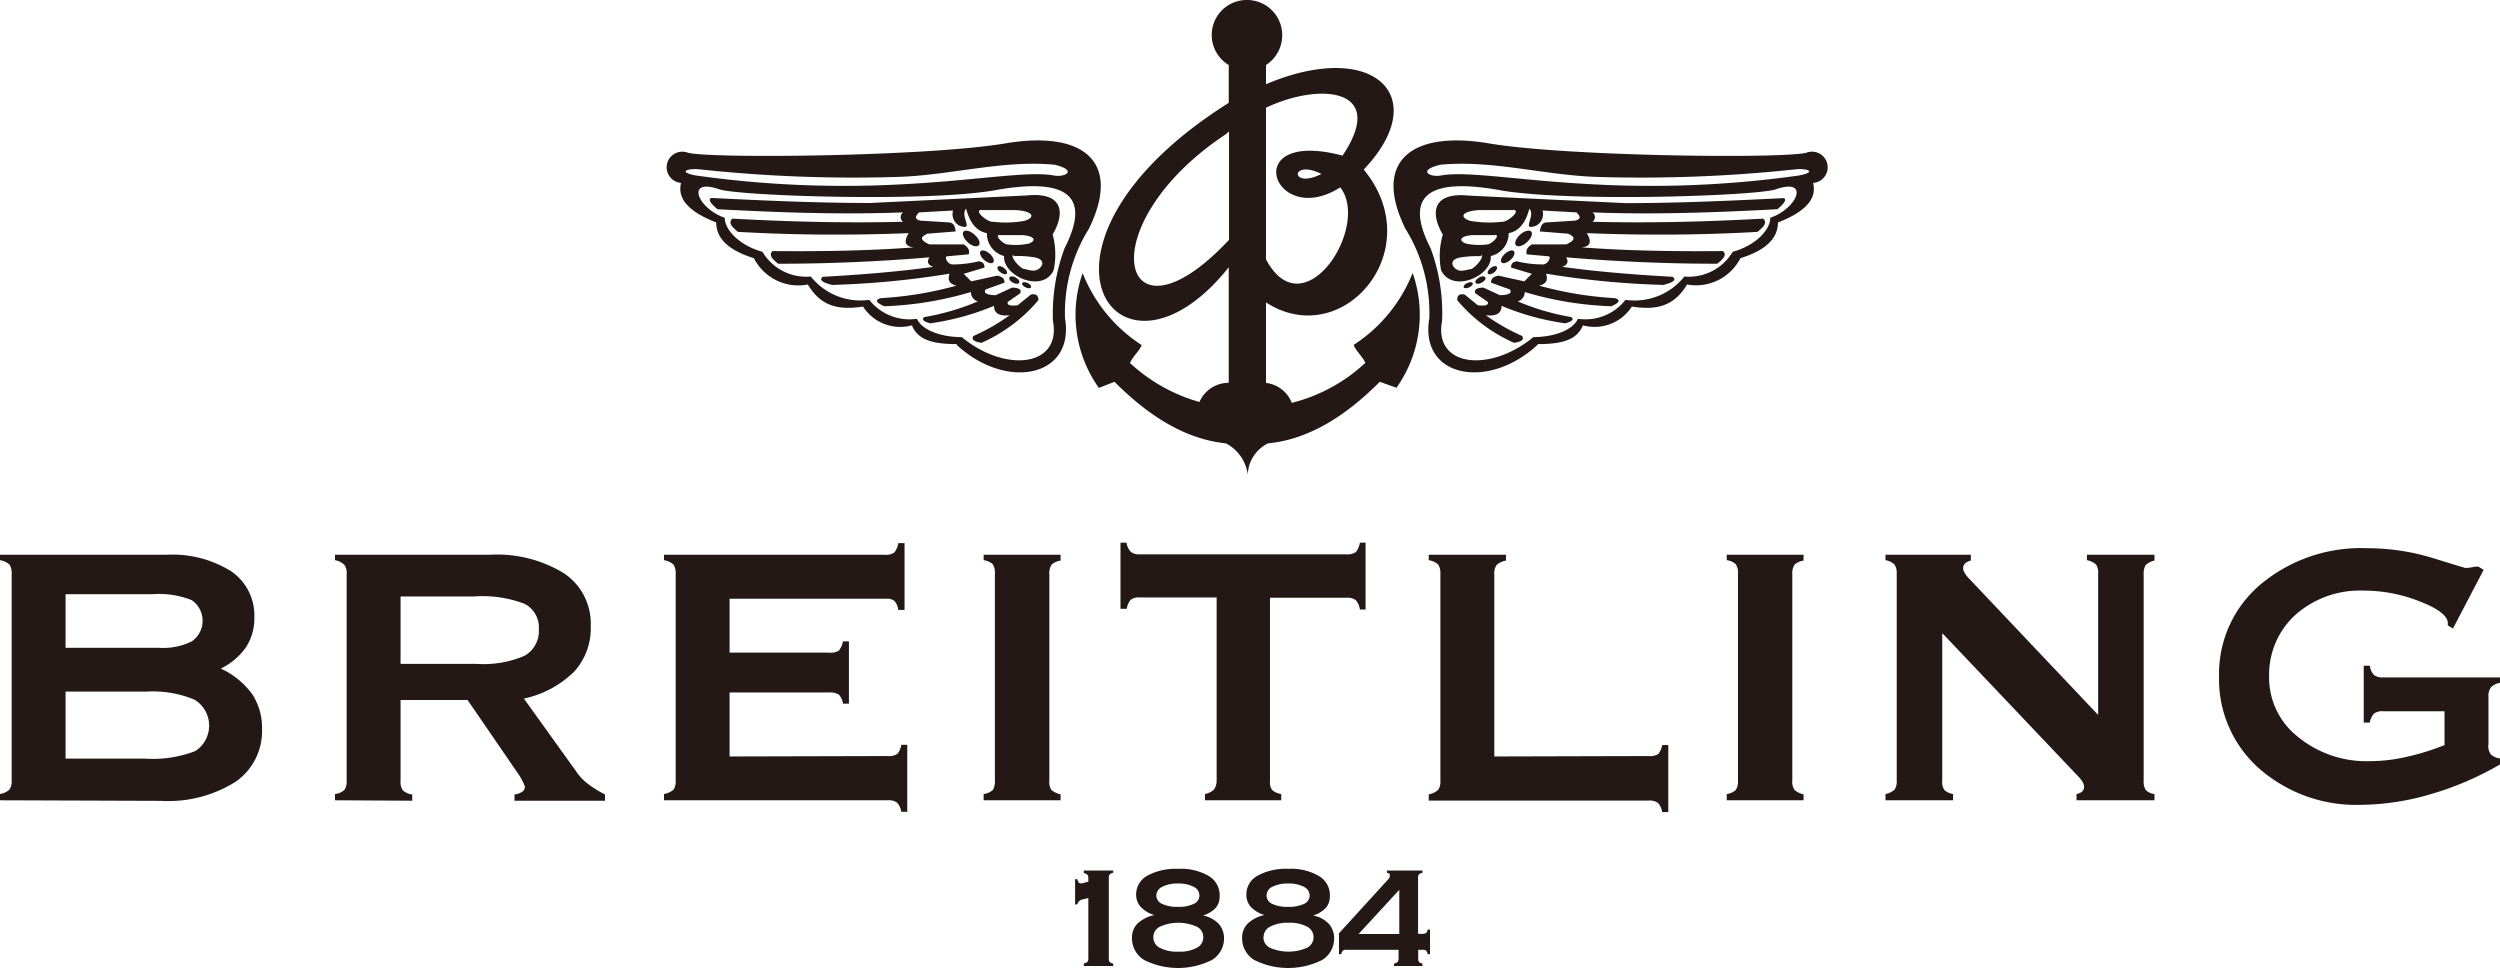 <svg xmlns="http://www.w3.org/2000/svg" viewBox="0 0 175.75 68.05"><defs><style>.cls-1{fill:#231815;fill-rule:evenodd;}</style></defs><title>アセット 1</title><g id="レイヤー_2" data-name="レイヤー 2"><g id="レイヤー_1-2" data-name="レイヤー 1"><path class="cls-1" d="M0,56.26v-.44a1.29,1.29,0,0,0,.66-.31,1,1,0,0,0,.16-.64V40.35a1.11,1.11,0,0,0-.16-.67,1.35,1.35,0,0,0-.66-.3V39H11.69a7.8,7.8,0,0,1,4.56,1.16,3.76,3.76,0,0,1,1.63,3.25,3.72,3.72,0,0,1-.58,2.08A4.63,4.63,0,0,1,15.52,47a5.69,5.69,0,0,1,2.19,1.77,4.27,4.27,0,0,1,.71,2.46,4.33,4.33,0,0,1-1.86,3.73,8.89,8.89,0,0,1-5.25,1.34Zm10.27-7.64H4.61v4.71h5.54a8.37,8.37,0,0,0,3.58-.53,2.13,2.13,0,0,0-.07-3.62,7.66,7.66,0,0,0-3.39-.56Zm.44-6.85H4.61v3.77h6.56a4.56,4.56,0,0,0,2.31-.45,1.76,1.76,0,0,0,0-2.9,6.28,6.28,0,0,0-2.74-.42Z"/><path class="cls-1" d="M23.55,56.26v-.44a1.13,1.13,0,0,0,.66-.29,1.06,1.06,0,0,0,.16-.66V40.35a1,1,0,0,0-.16-.64,1.25,1.25,0,0,0-.66-.33V39H34.42a9,9,0,0,1,5.24,1.31A4.25,4.25,0,0,1,41.53,44a4.55,4.55,0,0,1-1.15,3.2,7.17,7.17,0,0,1-3.55,1.91l3.66,5.1a3.77,3.77,0,0,0,.73.81,7.79,7.79,0,0,0,1.31.83v.44H36.17v-.44a1.13,1.13,0,0,0,.54-.19.42.42,0,0,0,.19-.36,2.67,2.67,0,0,0-.13-.31,4.31,4.31,0,0,0-.27-.49l-3.63-5.29H28.16v5.69a1,1,0,0,0,.16.66,1.16,1.16,0,0,0,.66.29v.44Zm9.82-14.33H28.16v4.74H33.5a7.3,7.3,0,0,0,3.38-.57,2,2,0,0,0,1-1.87,1.86,1.86,0,0,0-1-1.78,8.27,8.27,0,0,0-3.53-.52Z"/><path class="cls-1" d="M62.4,53.15a1.08,1.08,0,0,0,.68-.15,1.23,1.23,0,0,0,.28-.64h.42v4.71h-.42a1.27,1.27,0,0,0-.29-.64,1,1,0,0,0-.67-.17H46.68v-.44a1.38,1.38,0,0,0,.67-.31,1.06,1.06,0,0,0,.15-.64V40.35a1.11,1.11,0,0,0-.16-.67,1.35,1.35,0,0,0-.66-.3V39H62.2a1,1,0,0,0,.67-.16,1.37,1.37,0,0,0,.28-.66h.44v4.7h-.44a1.16,1.16,0,0,0-.27-.63.77.77,0,0,0-.54-.16H51.29v3.79h7a1.12,1.12,0,0,0,.68-.14,1.41,1.41,0,0,0,.29-.65h.42v4.38h-.42a1.16,1.16,0,0,0-.28-.63,1.14,1.14,0,0,0-.69-.16h-7v4.5Z"/><path class="cls-1" d="M73.77,54.87a1,1,0,0,0,.15.67,1.46,1.46,0,0,0,.64.3v.42H69.15v-.44a1.19,1.19,0,0,0,.65-.29,1.17,1.17,0,0,0,.14-.66V40.35a1.15,1.15,0,0,0-.15-.69,1.23,1.23,0,0,0-.64-.28V39h5.41v.41a1.19,1.19,0,0,0-.63.28,1.07,1.07,0,0,0-.16.69V54.87Z"/><path class="cls-1" d="M80.16,42a1,1,0,0,0-.67.16,1.32,1.32,0,0,0-.28.64h-.44V38.15h.42a1.26,1.26,0,0,0,.31.65,1,1,0,0,0,.66.17H94.65a1.07,1.07,0,0,0,.67-.16,1.47,1.47,0,0,0,.28-.66H96v4.7H95.6a1.2,1.2,0,0,0-.29-.66,1,1,0,0,0-.66-.17H89.28V54.87a1,1,0,0,0,.15.67,1.28,1.28,0,0,0,.64.28v.44H84.71v-.44a1.3,1.3,0,0,0,.63-.31,1.11,1.11,0,0,0,.19-.65V42Z"/><path class="cls-1" d="M115.9,53.15a1.1,1.1,0,0,0,.67-.14,1.32,1.32,0,0,0,.28-.63l.43,0v4.71h-.43a1.19,1.19,0,0,0-.29-.64,1,1,0,0,0-.66-.17H100.44v-.44a1.29,1.29,0,0,0,.66-.31,1,1,0,0,0,.16-.64V40.35a1.11,1.11,0,0,0-.16-.67,1.35,1.35,0,0,0-.66-.3V39h5.43v.41a1.35,1.35,0,0,0-.65.3,1,1,0,0,0-.17.67v12.8Z"/><path class="cls-1" d="M126,54.87a1,1,0,0,0,.16.67,1.4,1.4,0,0,0,.63.3v.42h-5.4v-.44a1.15,1.15,0,0,0,.64-.29,1.09,1.09,0,0,0,.15-.66V40.35a1.07,1.07,0,0,0-.16-.69,1.16,1.16,0,0,0-.63-.28V39h5.4v.41a1.23,1.23,0,0,0-.63.28,1.14,1.14,0,0,0-.16.69V54.87Z"/><path class="cls-1" d="M136.54,44.53V54.87a1,1,0,0,0,.15.67,1.19,1.19,0,0,0,.61.28v.44h-4.75v-.44a1.3,1.3,0,0,0,.64-.31,1.06,1.06,0,0,0,.15-.64V40.35a1.11,1.11,0,0,0-.16-.67,1.22,1.22,0,0,0-.63-.3V39h6v.41a.9.9,0,0,0-.38.18.45.45,0,0,0-.16.32.64.64,0,0,0,.1.35,1.87,1.87,0,0,0,.34.44l9.05,9.56V40.35a1.06,1.06,0,0,0-.15-.67,1.4,1.4,0,0,0-.64-.3V39h4.75v.41a1.21,1.21,0,0,0-.63.33,1.23,1.23,0,0,0-.13.64V54.87a1.08,1.08,0,0,0,.15.67,1,1,0,0,0,.61.28v.44h-5.48v-.44a.83.83,0,0,0,.39-.17.43.43,0,0,0,.14-.31.7.7,0,0,0-.1-.36,2.17,2.17,0,0,0-.34-.43l-9.49-10Z"/><path class="cls-1" d="M174.93,52.35a1,1,0,0,0,.17.68,1.19,1.19,0,0,0,.65.29v.42a21.68,21.68,0,0,1-4.9,2.1,17.87,17.87,0,0,1-4.88.74A10.34,10.34,0,0,1,158.79,54,8.36,8.36,0,0,1,156,47.56a8.22,8.22,0,0,1,2.91-6.47,11,11,0,0,1,7.52-2.55,15.67,15.67,0,0,1,4.59.69c1.5.46,2.28.7,2.32.7a4,4,0,0,0,.69-.1l.2,0,.37.23-2.16,4.13-.36-.23,0-.07v-.09c0-.48-.64-1-1.92-1.5a10.64,10.64,0,0,0-4-.78,6.84,6.84,0,0,0-4.79,1.7,5.69,5.69,0,0,0-1.85,4.37,5.27,5.27,0,0,0,2,4.19,7.61,7.61,0,0,0,5.08,1.73,11.57,11.57,0,0,0,2.48-.28,17.2,17.2,0,0,0,2.77-.85V50h-4.29a1,1,0,0,0-.66.16,1.3,1.3,0,0,0-.31.64h-.42v-4h.43a1.13,1.13,0,0,0,.3.66,1,1,0,0,0,.66.16h8.2V48a1.16,1.16,0,0,0-.64.31,1,1,0,0,0-.18.68v3.37Z"/><path class="cls-1" d="M76.19,67.91v-.17a.7.7,0,0,0,.26-.12.4.4,0,0,0,.06-.25V63.13l-.44.11h0a.43.43,0,0,0-.33.34h-.16V61.81h.16a.64.64,0,0,0,.09.23.18.18,0,0,0,.15.06h0l.09,0,.44-.12v-.23a.37.37,0,0,0-.07-.26.53.53,0,0,0-.25-.11V61.2h2.07v.16a.45.45,0,0,0-.25.11.41.41,0,0,0-.06.26v5.64a.39.39,0,0,0,.06.26.53.53,0,0,0,.25.11v.17Z"/><path class="cls-1" d="M81.08,65.87a.83.83,0,0,0,.45.76,2.61,2.61,0,0,0,1.31.27,2.54,2.54,0,0,0,1.3-.27.83.83,0,0,0,.45-.76.8.8,0,0,0-.47-.73,3.19,3.19,0,0,0-2.57,0,.82.82,0,0,0-.47.73Zm1.73-2.12a2.4,2.4,0,0,0,1.12-.21.65.65,0,0,0,.39-.6.68.68,0,0,0-.41-.6,2.28,2.28,0,0,0-1.1-.23,2.33,2.33,0,0,0-1.1.23.7.7,0,0,0-.42.6.65.65,0,0,0,.4.6,2.43,2.43,0,0,0,1.12.21Zm-1.68.57a2.09,2.09,0,0,1-.94-.57,1.28,1.28,0,0,1-.32-.87,1.51,1.51,0,0,1,.79-1.32,4.13,4.13,0,0,1,2.15-.48,3.88,3.88,0,0,1,2.16.5A1.56,1.56,0,0,1,85.74,63a1.23,1.23,0,0,1-.28.83,2.08,2.08,0,0,1-.89.53,2.08,2.08,0,0,1,1.1.58,1.51,1.51,0,0,1,.38,1,1.77,1.77,0,0,1-.86,1.55,5.32,5.32,0,0,1-4.75,0,1.78,1.78,0,0,1-.86-1.55,1.4,1.4,0,0,1,.37-1,2.56,2.56,0,0,1,1.18-.61Z"/><path class="cls-1" d="M88.82,65.87a.82.82,0,0,0,.46.76,3.26,3.26,0,0,0,2.6,0,.83.83,0,0,0,0-1.49,2.58,2.58,0,0,0-1.29-.27,2.63,2.63,0,0,0-1.29.27.82.82,0,0,0-.47.73Zm1.74-2.12a2.45,2.45,0,0,0,1.12-.21.65.65,0,0,0,.39-.6.7.7,0,0,0-.41-.6,2.31,2.31,0,0,0-1.1-.23,2.35,2.35,0,0,0-1.11.23.68.68,0,0,0-.41.6.65.65,0,0,0,.39.6,2.47,2.47,0,0,0,1.13.21Zm-1.69.57a2.15,2.15,0,0,1-.94-.57,1.27,1.27,0,0,1-.31-.87,1.49,1.49,0,0,1,.79-1.32,4.1,4.1,0,0,1,2.15-.48,3.87,3.87,0,0,1,2.15.5A1.55,1.55,0,0,1,93.49,63a1.23,1.23,0,0,1-.29.83,2,2,0,0,1-.89.53,2,2,0,0,1,1.1.58,1.51,1.51,0,0,1,.38,1,1.76,1.76,0,0,1-.85,1.55,5.34,5.34,0,0,1-4.76,0,1.78,1.78,0,0,1-.86-1.55,1.41,1.41,0,0,1,.38-1,2.52,2.52,0,0,1,1.17-.61Z"/><path class="cls-1" d="M98.37,65.66V62.55l-2.86,3.11ZM98,67.91v-.17a.62.62,0,0,0,.26-.12.4.4,0,0,0,.06-.25v-.6H94.67a.45.45,0,0,0-.27.06.53.53,0,0,0-.11.25h-.16V65.61l3.43-3.76a1.29,1.29,0,0,0,.13-.17.39.39,0,0,0,0-.14.13.13,0,0,0,0-.11.5.5,0,0,0-.19-.07V61.2H100v.16a.42.42,0,0,0-.25.11.41.41,0,0,0-.06.26v3.92H100a.4.4,0,0,0,.25-.06.49.49,0,0,0,.12-.24h.16v1.73h-.16a.53.53,0,0,0-.11-.25.43.43,0,0,0-.26-.06H99.7v.6a.39.39,0,0,0,.06.26.54.54,0,0,0,.24.11v.17Z"/><path class="cls-1" d="M89,4.57V5.92c7.55-3.2,11.77.84,6.87,6,4.66,5.65-1.49,12.83-6.87,9.34v5.66a2.21,2.21,0,0,1,1.81,1.4,11.73,11.73,0,0,0,5.17-2.81c-.19-.45-.64-.81-.82-1.26a10.77,10.77,0,0,0,4.15-5.06,8.86,8.86,0,0,1-1.14,8.07L97,26.84c-2.65,2.66-5.23,4.07-7.86,4.33a2.53,2.53,0,0,0-1.42,2.19,2.92,2.92,0,0,0-1.53-2.19c-2.63-.27-5.2-1.68-7.84-4.33l-1.1.43a8.86,8.86,0,0,1-1.14-8.07,10.71,10.71,0,0,0,4.15,5.06c-.18.45-.64.81-.82,1.26a11.94,11.94,0,0,0,4.88,2.74,2.25,2.25,0,0,1,2.06-1.35V18.79c-7.83,9.83-15.85-1.57,0-11.56l0,0V4.57A2.46,2.46,0,0,1,87.67,0a2.47,2.47,0,0,1,2.47,2.46A2.49,2.49,0,0,1,89,4.57Zm0,3V18.23c2.64,5,7.37-2.3,5.22-5.06-4.7,3-7.24-4.19.16-2.23C97.55,6.23,92.87,5.75,89,7.57ZM86.4,16.86V9.24l-.2.18c-9.82,6.5-7.43,15.6.2,7.44Zm6.5-4.63,0,0c-2.2-1.1-2.24,1.12,0,0Z"/><path class="cls-1" d="M103.14,19.9c.17-.08.35-.08.39,0s-.07.22-.24.3-.35.08-.39,0,.07-.22.24-.3Zm4.63,3.8c1.42,0,2.78-.46,3.16-1.29a3.57,3.57,0,0,0,3.34-1.33,4.47,4.47,0,0,0,4.14-1.64,3.59,3.59,0,0,0,3.4-1.74c1.56-.42,2.64-1.51,2.64-2.39,1.91-.65,2.81-2.84.39-2-1.41.47-14.66.91-19.4.06s-6.87.17-4.87,4.08a13.07,13.07,0,0,1,.81,5.1c-.62,3.23,3.32,3.68,6.39,1.17Zm.33.49c1.61,0,2.75-.25,3.18-1.32a3.11,3.11,0,0,0,3.44-1.32c1.82.29,3-.08,3.88-1.55a3.5,3.5,0,0,0,3.75-1.85c1.76-.54,2.64-1.38,2.64-2.51,1.82-.71,2.77-1.6,2.47-2.78a1.1,1.1,0,1,0-.48-2.12c-1.65.42-16.88.26-22.31-.66s-8.21,1.24-5.87,6a11.2,11.2,0,0,1,1.68,6.3c-.71,4.16,4.15,5.09,7.62,1.85Zm18.39-11.86c1.13-.21.73-.47-.13-.44a101.79,101.79,0,0,1-14,.55c-3.72-.1-7.42-1.21-11.1-.86-1.67.4-.73.92.08.75,1.89-.33,5.67.41,11.32.66a74.37,74.37,0,0,0,13.86-.66Zm-1.1,1.59c.23.09.08.35-.44.79-4.4.23-8.78.39-13,.22a.4.4,0,0,1,0,.66c4,.1,8,0,12-.22.33.29,0,.61-.4.93-4,.23-8,.25-12,.09.35.57.29.93-.35,1,3.16.24,6.5.29,9.92.26.29.24.06.54-.4.89-3.63,0-7.19-.16-10.62-.45.19.31.1.53-.27.67,2.44.34,5.07.55,7.76.7.3.23,0,.41-.66.57a61.31,61.31,0,0,1-8.24-.79c.1.36.12.69-.49.84a25,25,0,0,0,5.34.88c.45.15.24.35-.27.57a24,24,0,0,1-6.08-1,.69.69,0,0,1-.49.66,16.87,16.87,0,0,0,3.75,1.1c.22.15.09.3-.4.44a17.73,17.73,0,0,1-4.49-1.23c0,.56-.42.74-1.11.66a14,14,0,0,0,2.56,1.46c.17.28-.1.41-.57.48a11,11,0,0,1-4-3c0-.3.13-.48.53-.39l.92.75c.52.06.76,0,.71-.23l-.88-.61c-.11-.26.08-.39.57-.4l1.15.53c.64,0,.88-.16.7-.4l-1.32-.48c0-.3.18-.43.53-.49l1.81.4.53-.53-1.46-.44c0-.29.13-.4.4-.44a7.79,7.79,0,0,0,1.89.22c.41-.11.49-.56.36-.57l-1.55-.14c-.07-.24,0-.48.36-.7l2.42,0c.78-.36.53-.56.13-.75l-2-.16c.07-.28.1-.56.42-.63l2.07-.13c.39-.09.42-.28.09-.58l-2.38-.13a.92.92,0,0,1-.44,1.06c-1.12.42,0-.69-.49-1.19-.25,1-.74,1.59-1.45,1.72A1.63,1.63,0,0,1,104.8,18c.12,1.39-2.7,2.65-3.49,1a5.33,5.33,0,0,1,.12-2.51c-.88-1.49-.76-3,1.82-2.74l11,.53c3.75,0,7.43-.17,11.11-.35Zm-19,.85c-.8,0-1.6,0-2.4,0-1.21.07-1.43.49-.66.75a7.62,7.62,0,0,0,2.26.07c.35.05,1.38-.79.8-.84Zm-1.27,1.76c-.55,0-1.09,0-1.63,0-.82.06-1,.38-.44.59a4.3,4.3,0,0,0,1.52.06c.24,0,.94-.62.55-.67Zm-1,1.48a7.21,7.21,0,0,0-1.39.08c-.69.09-.81.49-.37.83.26.16.43.14,1,0,.2.06,1.08-.89.75-1Zm2.74-1.51c.3-.27.64-.36.78-.22s0,.48-.3.75-.64.36-.77.21,0-.48.29-.74Zm-1.06,1.34c.24-.22.53-.3.63-.18s0,.4-.24.61-.52.3-.63.18,0-.4.24-.61Zm-1,1c.16-.13.36-.17.42-.09s0,.27-.18.4-.36.17-.43.09,0-.26.19-.4Zm-.82.67c.19-.11.39-.11.44,0s-.07.26-.26.36-.38.11-.43,0,.06-.25.25-.35Z"/><path class="cls-1" d="M72.25,19.9c-.18-.08-.35-.08-.39,0s.07.22.24.3.34.08.38,0-.06-.22-.23-.3Zm-4.63,3.8c-1.42,0-2.78-.46-3.16-1.29a3.59,3.59,0,0,1-3.35-1.33A4.46,4.46,0,0,1,57,19.44a3.58,3.58,0,0,1-3.4-1.74c-1.56-.42-2.65-1.51-2.65-2.39-1.91-.65-2.8-2.84-.38-2,1.41.47,14.66.91,19.4.06s6.87.17,4.87,4.08a13.25,13.25,0,0,0-.82,5.1c.62,3.23-3.32,3.68-6.38,1.17Zm-.34.49c-1.6,0-2.75-.25-3.17-1.32a3.1,3.1,0,0,1-3.44-1.32c-1.82.29-3-.08-3.88-1.55A3.5,3.5,0,0,1,53,18.15c-1.76-.54-2.65-1.38-2.65-2.51-1.81-.71-2.77-1.6-2.47-2.78a1.1,1.1,0,1,1,.49-2.12c1.65.42,16.87.26,22.31-.66s8.21,1.24,5.87,6a11.2,11.2,0,0,0-1.68,6.3c.7,4.16-4.16,5.09-7.63,1.85ZM48.89,12.33c-1.12-.21-.72-.47.14-.44a101.64,101.64,0,0,0,14,.55c3.73-.1,7.43-1.21,11.11-.86,1.66.4.73.92-.09.75-1.88-.33-5.66.41-11.31.66a74.58,74.58,0,0,1-13.87-.66ZM50,13.92c-.23.09-.08.35.44.79,4.4.23,8.78.39,13.05.22a.4.4,0,0,0,0,.66c-4,.1-8,0-12-.22-.34.29,0,.61.39.93,4,.23,8,.25,12,.09-.34.57-.29.93.36,1-3.16.24-6.5.29-9.92.26-.29.24-.07.54.39.89,3.63,0,7.19-.16,10.63-.45-.2.31-.11.53.26.67-2.43.34-5.06.55-7.76.7-.29.23,0,.41.67.57a61.47,61.47,0,0,0,8.24-.79c-.1.36-.12.69.49.84a25.12,25.12,0,0,1-5.34.88c-.45.15-.24.35.27.57a24.05,24.05,0,0,0,6.08-1,.69.69,0,0,0,.49.66,16.87,16.87,0,0,1-3.75,1.1c-.22.15-.09.3.39.44a17.81,17.81,0,0,0,4.5-1.23c0,.56.42.74,1.1.66a13.59,13.59,0,0,1-2.55,1.46c-.17.28.1.41.57.48a11.09,11.09,0,0,0,4-3c0-.3-.14-.48-.53-.39l-.93.75c-.52.06-.75,0-.7-.23l.88-.61c.11-.26-.08-.39-.57-.4l-1.15.53c-.64,0-.88-.16-.71-.4l1.33-.48c0-.3-.18-.43-.53-.49l-1.81.4-.53-.53,1.46-.44c0-.29-.13-.4-.4-.44a7.87,7.87,0,0,1-1.9.22c-.41-.11-.48-.56-.35-.57l1.54-.14c.08-.24,0-.48-.35-.7l-2.42,0c-.78-.36-.53-.56-.14-.75l2-.16c-.06-.28-.09-.56-.41-.63l-2.08-.13c-.38-.09-.41-.28-.08-.58l2.38-.13a.91.91,0,0,0,.44,1.06c1.12.42,0-.69.48-1.19.26,1,.74,1.59,1.46,1.72A1.63,1.63,0,0,0,70.59,18c-.12,1.39,2.7,2.65,3.48,1A5.33,5.33,0,0,0,74,16.48c.89-1.49.77-3-1.82-2.74l-11,.53c-3.75,0-7.43-.17-11.11-.35Zm19,.85c.8,0,1.6,0,2.4,0,1.21.07,1.43.49.65.75a7.55,7.55,0,0,1-2.25.07c-.35.05-1.39-.79-.8-.84Zm1.27,1.76c.54,0,1.08,0,1.62,0,.83.06,1,.38.45.59a4.36,4.36,0,0,1-1.53.06c-.24,0-.94-.62-.54-.67ZM71.25,18a7.31,7.31,0,0,1,1.4.08c.68.09.81.49.37.83-.27.16-.43.14-1,0-.2.06-1.09-.89-.76-1ZM68.51,16.5c-.29-.27-.64-.36-.77-.22s0,.48.29.75.64.36.78.21,0-.48-.3-.74Zm1.07,1.34c-.25-.22-.53-.3-.64-.18s0,.4.24.61.53.3.64.18,0-.4-.24-.61Zm1,1c-.17-.13-.36-.17-.43-.09s0,.27.19.4.36.17.43.09,0-.26-.19-.4Zm.82.67c-.19-.11-.39-.11-.44,0s.06.26.25.36.39.11.44,0-.06-.25-.25-.35Z"/></g></g></svg>